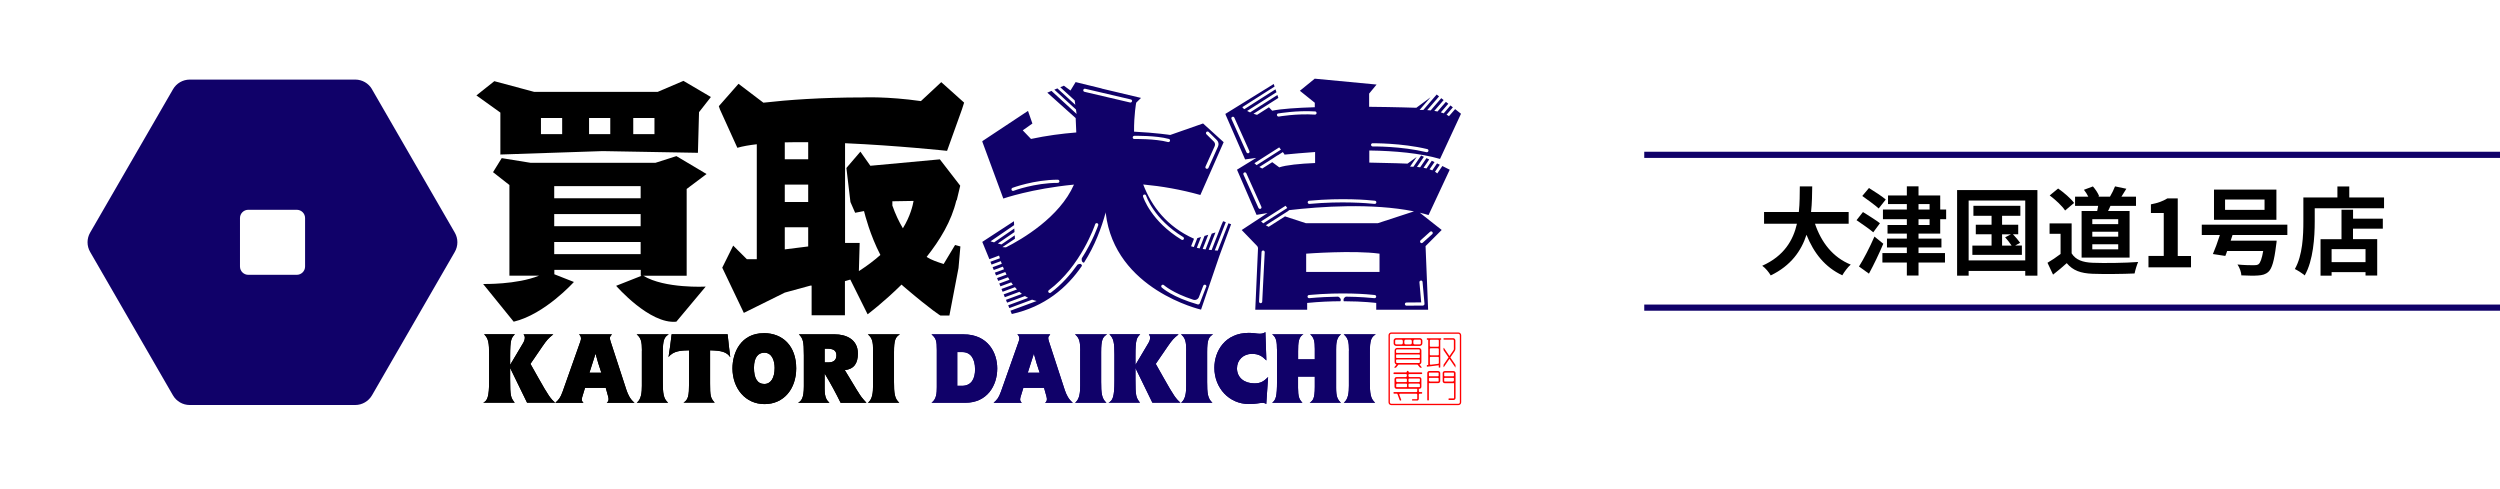 <?xml version="1.0" encoding="UTF-8"?><svg id="_レイヤー_2" xmlns="http://www.w3.org/2000/svg" width="409" height="80" viewBox="0 0 409 80"><defs><style>.cls-1{fill:#ff0001;}.cls-2{stroke:#100169;stroke-miterlimit:10;stroke-width:1.01px;}.cls-2,.cls-3{fill:none;}.cls-4{fill:#100169;}</style></defs><g id="_ヘッダー"><g><g><rect class="cls-3" width="252.35" height="80"/><g><g><path class="cls-4" d="M157.63,54.7c4.04,0,5.52,3.06,5.52,5.58,0,2.79-1.65,5.61-5.2,5.61h-5.56c.82-.55,.87-1.62,.87-2.55v-6.07c0-1.49-.11-1.95-.87-2.57h5.25Zm-1.03,8.42h.78c1.6,0,2.14-1.24,2.14-2.68,0-1.81-.76-2.84-2.09-2.84h-.82v5.52Z"/><path class="cls-4" d="M171.82,54.7c-.25,.29-.33,.41-.33,.62,0,.17,.05,.33,.13,.59l2.57,7.88c.27,.79,.62,1.54,1.33,2.11h-4.55c.21-.17,.3-.32,.3-.57,0-.1,0-.21-.06-.44l-.4-1.44h-3.39l-.43,1.41c-.05,.17-.1,.32-.1,.49,0,.32,.21,.48,.29,.55h-4.63c.57-.51,.82-.76,1.21-1.84l2.9-8.2c.1-.25,.1-.38,.1-.54,0-.35-.24-.54-.33-.62h5.41Zm-1.73,6.28c-.36-1.03-.67-2.08-.95-3.12-.35,1.09-.68,2.09-1,3.12h1.95Z"/><path class="cls-4" d="M176.73,57.35c0-1.4-.14-2.08-.86-2.65h5.25c-.75,.43-.97,.95-.97,2.92v4.85c0,1.81,.08,2.76,.87,3.42h-5.14c.75-.55,.84-1.73,.84-2.77v-5.77Z"/><path class="cls-4" d="M185.75,59.71l2.08-3.5c.19-.3,.32-.6,.33-.95,0-.24-.08-.4-.21-.56h4.87c-.82,.65-1.03,.89-1.79,1.98l-1.95,2.85,1.24,2.2c1.71,3.04,2.08,3.54,2.81,4.15h-4.6c-.9-1.87-1.87-3.82-2.77-5.68v1.84c0,2.76,.1,3.03,.75,3.84h-5.17c.7-.3,.98-.97,.98-3.55v-4.31c0-1.9-.11-2.66-.82-3.33h5.04c-.59,.57-.78,.87-.78,3.57v1.44Z"/><path class="cls-4" d="M194.07,57.35c0-1.4-.14-2.08-.86-2.65h5.25c-.75,.43-.97,.95-.97,2.92v4.85c0,1.81,.08,2.76,.87,3.42h-5.14c.75-.55,.84-1.73,.84-2.77v-5.77Z"/><path class="cls-4" d="M207.18,58.97c-.68-.68-1.21-1.08-2.38-1.08-1.38,0-2.43,1-2.43,2.36,0,1.57,1.24,2.47,2.85,2.47,1.16,0,1.6-.43,2.24-1.03l-.3,4.41c-.13-.1-.29-.19-.63-.19-.51,0-.98,.19-2.2,.19-3.25,0-5.66-2.63-5.66-5.93,0-2.71,1.74-5.71,5.64-5.71,.92,0,1.22,.14,1.81,.14,.49,0,.73-.16,.9-.27l.16,4.63Z"/><path class="cls-4" d="M208.91,57.13c0-1.13-.09-1.98-.79-2.43h5.12c-.81,.38-.87,1.4-.87,2.77v1.32h2.73v-1.7c0-1.25-.13-1.89-.76-2.39h5.06c-.78,.51-.81,1.62-.81,2.44v6.29c0,1.46,.22,1.93,.79,2.46h-5.12c.48-.32,.84-.55,.84-2.6v-1.68h-2.74v1.82c0,1.43,.19,1.95,.73,2.46h-4.98c.63-.41,.81-1.08,.81-3.49v-5.28Z"/><path class="cls-4" d="M220.69,57.35c0-1.4-.14-2.08-.86-2.65h5.25c-.75,.43-.97,.95-.97,2.92v4.85c0,1.81,.08,2.76,.87,3.42h-5.14c.75-.55,.84-1.73,.84-2.77v-5.77Z"/></g><g><path d="M83.45,59.71l2.08-3.5c.19-.3,.32-.6,.33-.95,0-.24-.08-.4-.21-.56h4.87c-.82,.65-1.03,.89-1.79,1.98l-1.95,2.85,1.24,2.2c1.71,3.04,2.08,3.54,2.81,4.15h-4.6c-.9-1.87-1.87-3.82-2.77-5.68v1.84c0,2.76,.1,3.03,.75,3.84h-5.17c.7-.3,.98-.97,.98-3.55v-4.31c0-1.9-.11-2.66-.82-3.33h5.04c-.59,.57-.78,.87-.78,3.57v1.44Z"/><path d="M100.11,54.7c-.25,.29-.33,.41-.33,.62,0,.17,.05,.33,.13,.59l2.57,7.88c.27,.79,.62,1.54,1.33,2.11h-4.55c.21-.17,.3-.32,.3-.57,0-.1,0-.21-.06-.44l-.4-1.44h-3.39l-.43,1.41c-.05,.17-.1,.32-.1,.49,0,.32,.21,.48,.29,.55h-4.63c.57-.51,.82-.76,1.21-1.84l2.9-8.2c.1-.25,.1-.38,.1-.54,0-.35-.24-.54-.33-.62h5.41Zm-1.73,6.28c-.36-1.03-.67-2.08-.95-3.12-.35,1.09-.68,2.09-1,3.12h1.95Z"/><path d="M105.02,57.35c0-1.4-.14-2.08-.86-2.65h5.25c-.75,.43-.97,.95-.97,2.92v4.85c0,1.81,.08,2.76,.87,3.42h-5.14c.75-.55,.84-1.73,.84-2.77v-5.77Z"/><path d="M119.04,54.7c.13,1.24,.27,2.49,.43,3.74-.6-.89-1.47-1.08-3.3-1.13v5.41c0,2,.06,2.41,.76,3.15h-5.12c.78-.43,.92-1.13,.92-3.15v-5.41c-1.24,.02-2.6,.08-3.36,1.11,.19-1.25,.38-2.5,.51-3.73h9.16Z"/><path d="M124.95,54.5c3.16,0,5.31,2.16,5.31,5.76,0,3.36-2.03,5.85-5.18,5.85s-5.23-2.58-5.25-5.83c0-2.62,1.41-5.77,5.12-5.77Zm.08,8.32c1.11,0,1.7-1.03,1.7-2.63,0-1-.33-2.49-1.7-2.49-.97,0-1.68,.73-1.68,2.46s.56,2.66,1.68,2.66Z"/><path d="M140.28,63.95c.55,.92,.73,1.14,1.47,1.95h-4.22c-.78-1.59-1.66-3.22-2.62-4.8v2.49c0,1.57,.4,1.92,.79,2.31h-5.14c.54-.29,.95-.75,.95-2.7v-5.06c0-2.31-.14-2.77-.81-3.44h5.88c1.78,0,3.77,.78,3.77,3.14,0,1.59-.63,2.54-2.14,2.71l2.05,3.39Zm-5.38-4.66h.62c.73,0,1.32-.27,1.32-1.17s-.7-1.08-1.57-1.08h-.36v2.25Z"/><path d="M142.84,57.35c0-1.4-.14-2.08-.86-2.65h5.25c-.75,.43-.97,.95-.97,2.92v4.85c0,1.81,.08,2.76,.87,3.42h-5.14c.75-.55,.84-1.73,.84-2.77v-5.77Z"/></g><g><path class="cls-4" d="M157.63,54.7c4.04,0,5.52,3.06,5.52,5.58,0,2.79-1.65,5.61-5.2,5.61h-5.56c.82-.55,.87-1.62,.87-2.55v-6.07c0-1.49-.11-1.95-.87-2.57h5.25Zm-1.03,8.42h.78c1.6,0,2.14-1.24,2.14-2.68,0-1.81-.76-2.84-2.09-2.84h-.82v5.52Z"/><path class="cls-4" d="M171.82,54.7c-.25,.29-.33,.41-.33,.62,0,.17,.05,.33,.13,.59l2.57,7.88c.27,.79,.62,1.54,1.33,2.11h-4.55c.21-.17,.3-.32,.3-.57,0-.1,0-.21-.06-.44l-.4-1.44h-3.39l-.43,1.41c-.05,.17-.1,.32-.1,.49,0,.32,.21,.48,.29,.55h-4.63c.57-.51,.82-.76,1.21-1.84l2.9-8.2c.1-.25,.1-.38,.1-.54,0-.35-.24-.54-.33-.62h5.41Zm-1.73,6.28c-.36-1.03-.67-2.08-.95-3.12-.35,1.09-.68,2.09-1,3.12h1.95Z"/><path class="cls-4" d="M176.73,57.35c0-1.4-.14-2.08-.86-2.65h5.25c-.75,.43-.97,.95-.97,2.92v4.85c0,1.81,.08,2.76,.87,3.42h-5.14c.75-.55,.84-1.73,.84-2.77v-5.77Z"/><path class="cls-4" d="M185.75,59.71l2.08-3.5c.19-.3,.32-.6,.33-.95,0-.24-.08-.4-.21-.56h4.87c-.82,.65-1.03,.89-1.79,1.98l-1.95,2.85,1.24,2.2c1.71,3.04,2.08,3.54,2.81,4.15h-4.6c-.9-1.87-1.87-3.82-2.77-5.68v1.84c0,2.76,.1,3.03,.75,3.84h-5.17c.7-.3,.98-.97,.98-3.55v-4.31c0-1.9-.11-2.66-.82-3.33h5.04c-.59,.57-.78,.87-.78,3.57v1.44Z"/><path class="cls-4" d="M194.07,57.35c0-1.4-.14-2.08-.86-2.65h5.25c-.75,.43-.97,.95-.97,2.92v4.85c0,1.81,.08,2.76,.87,3.42h-5.14c.75-.55,.84-1.73,.84-2.77v-5.77Z"/><path class="cls-4" d="M207.18,58.97c-.68-.68-1.21-1.08-2.38-1.08-1.38,0-2.43,1-2.43,2.36,0,1.57,1.24,2.47,2.85,2.47,1.16,0,1.6-.43,2.24-1.03l-.3,4.41c-.13-.1-.29-.19-.63-.19-.51,0-.98,.19-2.2,.19-3.25,0-5.66-2.63-5.66-5.93,0-2.71,1.74-5.71,5.64-5.71,.92,0,1.22,.14,1.81,.14,.49,0,.73-.16,.9-.27l.16,4.63Z"/><path class="cls-4" d="M208.91,57.13c0-1.13-.09-1.98-.79-2.43h5.12c-.81,.38-.87,1.4-.87,2.77v1.32h2.73v-1.7c0-1.25-.13-1.89-.76-2.39h5.06c-.78,.51-.81,1.62-.81,2.44v6.29c0,1.46,.22,1.93,.79,2.46h-5.12c.48-.32,.84-.55,.84-2.6v-1.68h-2.74v1.82c0,1.43,.19,1.95,.73,2.46h-4.98c.63-.41,.81-1.08,.81-3.49v-5.28Z"/><path class="cls-4" d="M220.69,57.35c0-1.4-.14-2.08-.86-2.65h5.25c-.75,.43-.97,.95-.97,2.92v4.85c0,1.81,.08,2.76,.87,3.42h-5.14c.75-.55,.84-1.73,.84-2.77v-5.77Z"/></g><g><path d="M83.45,59.71l2.08-3.5c.19-.3,.32-.6,.33-.95,0-.24-.08-.4-.21-.56h4.87c-.82,.65-1.03,.89-1.79,1.98l-1.95,2.85,1.24,2.2c1.71,3.04,2.08,3.54,2.81,4.15h-4.6c-.9-1.87-1.87-3.82-2.77-5.68v1.84c0,2.76,.1,3.03,.75,3.84h-5.17c.7-.3,.98-.97,.98-3.55v-4.31c0-1.9-.11-2.66-.82-3.33h5.04c-.59,.57-.78,.87-.78,3.57v1.44Z"/><path d="M100.11,54.7c-.25,.29-.33,.41-.33,.62,0,.17,.05,.33,.13,.59l2.57,7.88c.27,.79,.62,1.54,1.33,2.11h-4.55c.21-.17,.3-.32,.3-.57,0-.1,0-.21-.06-.44l-.4-1.44h-3.39l-.43,1.41c-.05,.17-.1,.32-.1,.49,0,.32,.21,.48,.29,.55h-4.63c.57-.51,.82-.76,1.21-1.84l2.9-8.2c.1-.25,.1-.38,.1-.54,0-.35-.24-.54-.33-.62h5.41Zm-1.73,6.28c-.36-1.03-.67-2.08-.95-3.12-.35,1.09-.68,2.09-1,3.12h1.95Z"/><path d="M105.02,57.35c0-1.4-.14-2.08-.86-2.65h5.25c-.75,.43-.97,.95-.97,2.92v4.85c0,1.81,.08,2.76,.87,3.42h-5.14c.75-.55,.84-1.73,.84-2.77v-5.77Z"/><path d="M119.04,54.7c.13,1.24,.27,2.49,.43,3.74-.6-.89-1.47-1.08-3.3-1.13v5.41c0,2,.06,2.41,.76,3.15h-5.12c.78-.43,.92-1.13,.92-3.15v-5.41c-1.24,.02-2.6,.08-3.36,1.11,.19-1.25,.38-2.5,.51-3.73h9.16Z"/><path d="M124.95,54.5c3.16,0,5.31,2.16,5.31,5.76,0,3.36-2.03,5.85-5.18,5.85s-5.23-2.58-5.25-5.83c0-2.62,1.41-5.77,5.12-5.77Zm.08,8.32c1.11,0,1.7-1.03,1.7-2.63,0-1-.33-2.49-1.7-2.49-.97,0-1.68,.73-1.68,2.46s.56,2.66,1.68,2.66Z"/><path d="M140.28,63.95c.55,.92,.73,1.14,1.47,1.95h-4.22c-.78-1.59-1.66-3.22-2.62-4.8v2.49c0,1.57,.4,1.92,.79,2.31h-5.14c.54-.29,.95-.75,.95-2.7v-5.06c0-2.31-.14-2.77-.81-3.44h5.88c1.78,0,3.77,.78,3.77,3.14,0,1.59-.63,2.54-2.14,2.71l2.05,3.39Zm-5.38-4.66h.62c.73,0,1.32-.27,1.32-1.17s-.7-1.08-1.57-1.08h-.36v2.25Z"/><path d="M142.84,57.35c0-1.4-.14-2.08-.86-2.65h5.25c-.75,.43-.97,.95-.97,2.92v4.85c0,1.81,.08,2.76,.87,3.42h-5.14c.75-.55,.84-1.73,.84-2.77v-5.77Z"/></g><g><path d="M107.63,15.03h-20.24l-6.52-1.75-2.93,2.33,3.92,2.81v6.86l16.73-.56,15.59,.28,.18-6.65,1.94-2.48-4.49-2.64-4.19,1.79Zm-15.66,6.91h-3.47v-2.64h3.47v2.64Zm7.87,0h-3.47v-2.64h3.47v2.64Zm7.23,0h-3.47v-2.64h3.47v2.64Z"/><path d="M112.33,30.92l3.26-2.45-4.93-2.93-3.44,1.1h-20.39l-4.75-.77-1.42,2.3,2.68,2.1v14.83h4.85c-3.66,1.49-9.15,1.36-9.15,1.36l5,6.17c5.11-1.21,9.85-6.5,9.85-6.5l-3.2-1.26v-.72h14.14v.96h.15l-4.18,1.65s5.48,6.32,9.85,5.87l4.8-5.74s-6.72,.36-10.21-1.78h7.1v-14.18Zm-7.52-.47v1.99h-14.14v-1.99h14.14Zm-14.14,4.57h14.14v1.99h-14.14v-1.99Zm0,6.56v-1.99h14.14v1.99h-14.14Z"/><path d="M154.94,24.68l2.44-6.8,.35-1.09-3.74-3.35-3.33,3.1c-5.53-.79-9.48-.6-9.48-.6-6.87,0-12.36,.41-16.29,.86l-4.07-3.09-3.22,3.66,.18,.53,2.85,6.28c.86-.25,1.94-.44,3.18-.58v18.81h-1.62l-2.24-2.23-1.79,3.61,3.53,7.4,6.7-3.32,4.21-1.15h.18v4.86h5.45v-5.59l.88-.25,2.83,5.68s2.56-1.91,5.55-4.86c.13,.12,.27,.24,.4,.36,4.66,3.97,5.96,4.7,5.96,4.7h1.47l1.49-7.77,.31-3.53-.87-.24-1.87,3.11c-1.03-.32-2.12-.71-2.72-1.12,0,0-.02-.02-.06-.05,2.17-2.74,4.06-5.83,4.86-9.25h.06s.57-2.39,.57-2.39l-3.33-4.31-11.37,1.05-1.63-2.31-2.29,2.67,.66,5.57,.77,1.76,1.45-.28c.16,.64,.99,3.92,2.68,7.18-.99,.88-2.15,1.77-3.52,2.64l.13-4.61h-2.39V23.43c8.59,.38,16.71,1.25,16.71,1.25Zm-22.72,15.64l-3.83,.48v-3.62h3.83v3.14Zm0-7.27h-3.83v-2.85h3.83v2.85Zm0-6.99h-3.83v-2.77c1.22-.03,2.51-.04,3.83-.03v2.8Zm13.77,6.87l3.47-.06c-.12,.72-.53,2.5-1.75,4.48-.62-1.05-1.22-2.29-1.72-3.72v-.7Z"/></g><path class="cls-4" d="M200.98,36.51l-1.76,4.49c-.17-.01-.33-.02-.48-.04l1.8-4.61-.44-.16-.28,.64-1.6,4.08c-.16-.02-.32-.03-.48-.05l1.11-2.83-.61,.19-1.01,2.58c-.16-.02-.32-.05-.47-.07l.91-2.32-.61,.19-.8,2.04c-.16-.03-.32-.06-.46-.1l.69-1.77-.61,.19-.57,1.46c-.17-.04-.32-.09-.45-.13l.48-1.23c-4.47-1.99-6.96-5.36-8.31-8.88,3,.28,6.15,.82,9.35,1.72l3.81-8.64-3.37-3.06-5.37,1.88s-2.32-.36-5.92-.54c-.02-2.79,.35-4.74,.35-4.74l.79-.78-6.44-1.53v-.02s-4.26-1.04-4.26-1.04l-.84,1.38-1.08-.79-.59,.25,2.36,2.16,.1,.72-2.93-2.69-.5,.21,3.54,3.25,.1,.72-4.11-3.77-.68,.29,4.63,4.15h0s0,0,0,0h0s-.02,0-.02,0l.03,.02,.1,2.34c-2.38,.19-4.89,.52-7.41,1.06l-1.35-1.41,1.58-1.11-.72-2.07-7.44,4.93h.03s-.08,.06-.08,.06l3.45,9.35s4.61-1.61,11.56-2.28c-2.35,5.36-8.51,8.94-11.12,10.26l-.59-.03,2.05-1.37-.03-.56-2.18,1.49c-.19-.05-.39-.11-.58-.16l2.72-1.87-.03-.58-3.31,2.27c-.22-.06-.42-.12-.58-.17l3.86-2.65-.03-.64-5.18,3.38,1.16,2.83,1.59-.59c.04,.14,.08,.29,.13,.44l-1.55,.57,.19,.46,1.51-.56c.05,.14,.1,.29,.16,.44l-1.5,.55,.19,.46,1.49-.55c.06,.14,.12,.28,.18,.43l-1.49,.55,.19,.46,1.51-.56c.07,.14,.14,.28,.21,.42l-1.55,.57,.19,.46,1.6-.59c.08,.13,.16,.27,.24,.4l-1.67,.62,.19,.46,1.76-.65c.09,.13,.19,.26,.28,.39l-1.87,.69,.19,.46,2.01-.75c.11,.13,.22,.25,.34,.37l-2.18,.81,.19,.46,2.38-.88c.13,.12,.27,.23,.41,.34l-2.61,.97,.19,.46,2.92-1.08c.17,.11,.34,.21,.52,.3l-3.26,1.21,.19,.46,3.72-1.38c.24,.09,.49,.16,.75,.22l-4.29,1.59,.22,.54c5.41-1.2,9.04-4.31,11.48-7.89-.09-.41-.41-.36-.73-.19-1.14,1.61-2.59,3.26-4.37,4.59-.05,.03-.1,.05-.16,.05-.08,0-.16-.04-.21-.1-.09-.12-.06-.28,.05-.36,5.27-3.93,7.56-10.72,7.58-10.79,.04-.14,.19-.21,.33-.17,.14,.05,.21,.19,.17,.33-.01,.04-.86,2.55-2.69,5.41-.11,.7,.33,.72,.36,.72,1.77-2.75,2.87-5.72,3.56-8.26v.17c1.47,12.54,15.59,15.77,15.59,15.77l3-8.79h0l1.92-5.18-.46-.16Zm-3.76-9.26l1.5-3.33c.12-.26,.06-.56-.14-.76l-1.21-1.2c-.1-.1-.1-.27,0-.37,.1-.1,.27-.1,.37,0l1.34,1.33c.28,.28,.35,.69,.19,1.05l-1.57,3.5c-.04,.1-.14,.15-.24,.15-.04,0-.07,0-.11-.02-.13-.06-.19-.21-.13-.34Zm-24.17,2.67c-3.79,0-7.2,1.28-7.23,1.3-.03,.01-.06,.02-.09,.02-.1,0-.2-.06-.24-.17-.05-.13,.02-.28,.15-.34,.04-.01,3.54-1.33,7.42-1.33,.14,0,.26,.12,.26,.26s-.12,.26-.26,.26Zm12.15-13.35c-.03,.12-.14,.2-.25,.2-.02,0-.04,0-.06,0l-7.47-1.75c-.14-.03-.23-.17-.19-.31,.03-.14,.17-.23,.31-.19l7.47,1.75c.14,.03,.23,.17,.19,.31Zm.38,6.18c-.14,0-.26-.11-.27-.26,0-.14,.11-.26,.25-.27,.14,0,3.53-.07,5.67,.51,.14,.04,.22,.18,.18,.32-.03,.12-.14,.19-.25,.19-.02,0-.05,0-.07,0-2.08-.56-5.49-.5-5.53-.5Zm1.42,9.4c-.04-.14,.04-.28,.17-.32,.14-.04,.28,.04,.33,.17,.01,.04,1.23,3.83,6.07,6.78,.12,.07,.16,.24,.09,.36-.05,.08-.13,.12-.22,.12-.05,0-.09-.01-.14-.04-5.02-3.06-6.25-6.91-6.3-7.07Zm10.33,14.76l-1.05,2.73c-.04,.1-.14,.17-.24,.17-.02,0-.05,0-.07,0-4.17-1.19-5.84-2.71-5.91-2.78-.11-.1-.11-.26-.01-.37,.1-.11,.26-.11,.37-.01,.02,.01,1.42,1.29,4.81,2.39,.37,.12,.77-.07,.91-.43l.72-1.87c.05-.13,.2-.2,.34-.15,.13,.05,.2,.2,.15,.34Z"/><path class="cls-4" d="M237.18,27.77l-1.21-.61-.83,1.21c-.11-.1-.24-.19-.37-.28l.78-1.14-.45-.22-.78,1.14c-.14-.06-.29-.12-.44-.17l.81-1.18-.45-.22-.86,1.26c-.16-.04-.32-.08-.49-.11l.93-1.36-.45-.22-1.03,1.5c-.18-.02-.35-.04-.52-.06l1.13-1.65-.45-.22-1.26,1.84c-.21-.01-.4-.02-.55-.02l1.08-1.58-1.5,1.09s-2.73-.12-6.25-.17v-1.98c4.21,.06,8.34,.44,11.57,1.38l3.43-7.39-.96-.76-1.01,1.16c-.12-.09-.25-.18-.39-.25l1.03-1.2-.39-.31-1.11,1.29c-.15-.06-.31-.11-.47-.16l1.22-1.41-.39-.31-1.37,1.58c-.18-.04-.35-.07-.53-.1l1.53-1.77-.39-.31-1.73,2c-.2-.02-.39-.04-.57-.05l1.94-2.24-.39-.31-2.18,2.52c-.3,0-.52,0-.61,0l1.79-2.07-2.33,1.72s-3.41-.12-7.72-.16v-2.16s1.22-1.48,1.22-1.48l-10.12-.96-2.43,1.98,2.44,1.96v.73c-2.9,.09-5.46,.26-6.97,.57l-.53-.56-1.95,1.24c-.21-.06-.4-.11-.58-.18l4.07-2.59-.16-.48-4.47,2.85c-.18-.08-.34-.16-.48-.24l4.8-3.06-.16-.48-5.1,3.25c-.09-.06-.16-.12-.22-.18l-.1-.16,5.27-3.36-.14-.42-7.94,4.91,.1,.02-.06,.03,3.22,7.38s.67-.1,1.82-.25l-3.15,1.93,3.2,7.39s.66-.12,1.8-.3l-4.23,2.78,2.53,2.62c.09,.1,.14,.23,.14,.36l-.45,10.06h8.49v-1.11c2-.2,3.84-.27,5.43-.28,.2-.3-.04-.6-.35-.75-1.42,.02-3.01,.09-4.74,.25,0,0-.02,0-.02,0-.13,0-.25-.1-.26-.24-.01-.14,.09-.27,.24-.28,5.41-.5,9.6-.13,10.76,0,.14,.02,.25,.14,.23,.29-.02,.14-.14,.25-.29,.23-.66-.07-2.33-.22-4.66-.25-.48,.25-.41,.6-.35,.75,3.24,.01,5.31,.28,5.31,.28v1.11h8.49l-.42-10.41,2.64-2.64-3.58-2.82c.49,.11,.96,.24,1.43,.38l3.45-7.39Zm-12.62-4.33s4.66-.07,8.94,.95c.14,.03,.23,.17,.19,.31-.03,.12-.14,.2-.25,.2-.02,0-.04,0-.06,0-4.21-1.01-8.76-.94-8.81-.94-.14,0-.26-.11-.27-.26,0-.14,.11-.26,.26-.27Zm-20.28,1.62s-.07,.02-.11,.02c-.1,0-.19-.06-.24-.15l-2.46-5.47c-.06-.13,0-.29,.13-.34,.13-.06,.29,0,.34,.13l2.46,5.47c.06,.13,0,.29-.13,.34Zm20.66,7.78c.14,.02,.25,.14,.23,.29-.02,.14-.14,.25-.29,.23-1.15-.12-5.3-.49-10.66,0,0,0-.02,0-.02,0-.13,0-.25-.1-.26-.24-.01-.14,.09-.27,.24-.28,5.41-.5,9.6-.13,10.76,0Zm-15.8-14.28s2.98-.52,6.01-.33c.14,0,.25,.13,.24,.28,0,.14-.13,.25-.28,.24-2.97-.19-5.86,.31-5.89,.32-.02,0-.03,0-.05,0-.12,0-.23-.09-.26-.22-.03-.14,.07-.28,.21-.3Zm.14,5.55l.28,.37-3.98,2.54c-.17-.13-.29-.24-.36-.32l4.06-2.59Zm-3.04,10.05s-.07,.02-.11,.02c-.1,0-.19-.06-.24-.15l-2.46-5.47c-.06-.13,0-.29,.13-.34,.13-.06,.29,0,.34,.13l2.46,5.47c.06,.13,0,.29-.13,.34Zm.26-6.59c-.18-.08-.33-.17-.47-.25l2.12-1.35,.85-.56s.03,0,.04,0l.83-.53,.28,.37-.08,.05c1.52-.15,3.24-.3,5.08-.43v1.8c-2.55,.11-4.74,.33-5.86,.71l-1.15-.85-1.63,1.04Zm3.82,6.09l.28,.37-3.94,2.51c-.21-.18-.31-.31-.34-.33l4-2.55Zm-3.82,15.69c0,.14-.12,.25-.26,.25,0,0,0,0-.01,0-.14,0-.25-.13-.25-.27l.41-8.1c0-.14,.13-.26,.27-.25,.14,0,.25,.13,.25,.27l-.41,8.1Zm19.19-4.86h-12v-2.99s7.76-.59,12,0v2.99Zm-.27-7.98h-11.79l-3.4-1.11-2.68,1.71c-.17-.09-.33-.17-.46-.26l3.78-2.41-.07-.05c5.3-.62,13.69-1.19,20.53,.19l-5.9,1.93Zm6.98,2.81l1.56-1.4c.11-.1,.27-.09,.37,.02,.1,.11,.09,.27-.02,.37l-1.56,1.4s-.11,.07-.17,.07c-.07,0-.14-.03-.19-.09-.1-.11-.09-.27,.02-.37Zm.05,6.57c.15-.01,.27,.09,.28,.24l.32,3.57c0,.07-.02,.14-.07,.2-.05,.05-.12,.08-.19,.09l-2.69,.02h0c-.14,0-.26-.12-.26-.26,0-.14,.11-.26,.26-.26l2.41-.02-.29-3.29c-.01-.14,.09-.27,.24-.28Z"/><path class="cls-1" d="M228.78,59.65h3.13l.41,.5h.25s.05-.04,.03-.06l-.37-.45c.18-.05,.31-.21,.31-.4v-1.91c0-.23-.19-.41-.41-.41h-3.56c-.23,0-.41,.19-.41,.41v1.91c0,.19,.13,.36,.31,.4l-.37,.45s0,.06,.03,.06h.25l.41-.5Zm-.38-2.33c0-.09,.07-.16,.16-.16h3.56c.09,0,.16,.07,.16,.16v.31c0,.06-.05,.11-.11,.11h-3.67c-.06,0-.11-.05-.11-.11v-.31Zm.11,.67h3.67c.06,0,.11,.05,.11,.11v.36c0,.06-.05,.11-.11,.11h-3.67c-.06,0-.11-.05-.11-.11v-.36c0-.06,.05-.11,.11-.11Zm-.11,1.24v-.31c0-.06,.05-.11,.11-.11h3.67c.06,0,.11,.05,.11,.11v.31c0,.09-.07,.16-.16,.16h-3.56c-.09,0-.16-.07-.16-.16Zm5.03,.56v.15s.03,.06,.06,.05l1.89-.23v.33s.02,.05,.05,.05h.15s.05-.02,.05-.05v-4.51h.1s.05-.02,.05-.05v-.14s-.02-.05-.05-.05h-2.25s-.05,.02-.05,.05v.14s.02,.05,.05,.05h.18v4.13l-.19,.02s-.05,.03-.05,.05Zm.61-4.21h1.23c.06,0,.12,.05,.12,.12v.91c0,.06-.05,.12-.12,.12h-1.23c-.06,0-.12-.05-.12-.12v-.91c0-.06,.05-.12,.12-.12Zm0,1.4h1.23c.06,0,.12,.05,.12,.12v.91c0,.06-.05,.12-.12,.12h-1.23c-.06,0-.12-.05-.12-.12v-.91c0-.06,.05-.12,.12-.12Zm0,1.4h1.23c.06,0,.12,.05,.12,.12v.9c0,.06-.04,.11-.1,.12l-1.23,.15c-.07,0-.13-.05-.13-.12v-1.05c0-.06,.05-.12,.12-.12Zm3.76,6.8h-.76s-.06,.03-.06,.06v.14s.03,.06,.06,.06h.76c.18,0,.33-.15,.33-.33v-4.07c0-.18-.15-.33-.33-.33h-1.45c-.18,0-.33,.15-.33,.33v1.32c0,.18,.15,.33,.33,.33h1.53v2.43s-.03,.07-.07,.07Zm-1.53-4.15s.03-.07,.07-.07h1.45s.07,.03,.07,.07v.43c0,.06-.05,.1-.1,.1h-1.39c-.06,0-.1-.05-.1-.1v-.43Zm.07,1.39s-.07-.03-.07-.07v-.43c0-.06,.05-.1,.1-.1h1.39c.06,0,.1,.05,.1,.1v.3c0,.11-.09,.2-.2,.2h-1.32Zm-7.93-5.83h3.87c.23,0,.42-.19,.42-.42v-.43c0-.21-.15-.38-.35-.42h-4.01c-.17,.03-.31,.16-.34,.33v.6c.04,.19,.21,.34,.41,.34Zm3.04-1.02h.83c.09,0,.17,.08,.17,.17v.43c0,.09-.08,.17-.17,.17h-.83c-.13,0-.23-.1-.23-.23v-.31c0-.13,.1-.23,.23-.23Zm-1.47,0h.76c.13,0,.23,.1,.23,.23v.31c0,.13-.1,.23-.23,.23h-.76c-.13,0-.23-.1-.23-.23v-.31c0-.13,.1-.23,.23-.23Zm-1.73,.17c0-.09,.08-.17,.17-.17h.85c.13,0,.23,.1,.23,.23v.31c0,.13-.1,.23-.23,.23h-.85c-.09,0-.17-.08-.17-.17v-.43Zm5.58,4.96c-.18,0-.33,.15-.33,.33v4.42s.03,.06,.06,.06h.14s.06-.03,.06-.06v-2.77h1.53c.18,0,.33-.15,.33-.33v-1.32c0-.18-.15-.33-.33-.33h-1.45Zm1.53,1.65s-.03,.07-.07,.07h-1.32c-.11,0-.2-.09-.2-.2v-.3c0-.06,.05-.1,.1-.1h1.39c.06,0,.1,.05,.1,.1v.43Zm0-1.32v.43c0,.06-.05,.1-.1,.1h-1.39c-.06,0-.1-.05-.1-.1v-.43s.03-.07,.07-.07h1.45s.07,.03,.07,.07Zm-2.69,.08v-.09s-.04-.09-.09-.09h-2.02c-.07,0-.13-.06-.13-.13v-.04s-.04-.09-.09-.09h-.09s-.09,.04-.09,.09v.04c0,.07-.06,.13-.13,.13h-1.97s-.09,.04-.09,.09v.09s.04,.09,.09,.09h1.97c.07,0,.13,.06,.13,.13v.16c0,.11-.09,.2-.2,.2h-1.49c-.18,0-.33,.15-.33,.33v1.26c0,.18,.15,.33,.33,.33h3.39v.4c0,.07-.06,.13-.13,.13h-3.67s-.09,.04-.09,.09v.09s.04,.09,.09,.09h.45c.05,0,.1,.03,.12,.08l.36,.98s.04,.06,.08,.06h.09c.06,0,.1-.06,.08-.11l-.31-.83c-.03-.08,.03-.17,.12-.17h2.68c.07,0,.13,.06,.13,.13v.69s-.03,.07-.07,.07h-.77v.22h.91c.11-.05,.19-.17,.19-.3v-.69c0-.07,.06-.13,.13-.13h.33s.09-.04,.09-.09v-.09s-.04-.09-.09-.09h-.33c-.07,0-.13-.06-.13-.13v-.4h.09c.18,0,.33-.15,.33-.33v-1.26c0-.18-.15-.33-.33-.33h-1.59c-.11,0-.2-.09-.2-.2v-.16c0-.07,.06-.13,.13-.13h2.02s.09-.04,.09-.09Zm-2.62,2.23h-1.56s-.07-.03-.07-.07v-.32c0-.1,.08-.18,.18-.18h1.46c.07,0,.13,.06,.13,.13v.32c0,.07-.06,.13-.13,.13Zm0-.83h-1.46c-.1,0-.18-.08-.18-.18v-.32s.03-.07,.07-.07h1.56c.07,0,.13,.06,.13,.13v.32c0,.07-.06,.13-.13,.13Zm2.24,.76s-.03,.07-.07,.07h-1.66c-.07,0-.13-.06-.13-.13v-.32c0-.07,.06-.13,.13-.13h1.55c.1,0,.18,.08,.18,.18v.32Zm-.07-1.33s.07,.03,.07,.07v.32c0,.1-.08,.18-.18,.18h-1.55c-.07,0-.13-.06-.13-.13v-.32c0-.07,.06-.13,.13-.13h1.66Zm3.62-1.8h0s0,0,0,0Zm2.26-.46s.02,.04,.02,.06v.4h-.01l-.98-1.43-.92,1.35s-.05,.01-.05-.02v-.33s0-.04,.02-.06l.8-1.17-.8-1.17s-.02-.04-.02-.06v-.32s.04-.04,.06-.02l.91,1.34,.65-.94c.05-.07,.07-.15,.07-.23v-1.38c0-.07-.06-.13-.13-.13h-1.51s-.05-.02-.05-.05v-.14s.02-.05,.05-.05h1.58c.18,.03,.31,.19,.31,.37v1.38c0,.13-.04,.26-.12,.37l-.7,1.03,.82,1.2Zm.49,6.6h-10.97c-.26,0-.46-.21-.46-.46v-10.97c0-.26,.21-.46,.46-.46h10.97c.26,0,.46,.21,.46,.46v10.97c0,.26-.21,.46-.46,.46Zm-10.97-11.67c-.13,0-.24,.11-.24,.24v10.97c0,.13,.11,.24,.24,.24h10.97c.13,0,.24-.11,.24-.24v-10.97c0-.13-.11-.24-.24-.24h-10.97Z"/><path class="cls-4" d="M60.86,14.61l13.54,23.44c.57,.98,.57,2.19,0,3.17l-13.54,23.45c-.57,.98-1.62,1.59-2.75,1.59H31.04c-1.13,0-2.18-.6-2.75-1.59l-13.54-23.45c-.57-.98-.57-2.19,0-3.17L28.3,14.61c.56-.98,1.61-1.59,2.75-1.59h27.07c1.13,0,2.18,.6,2.75,1.59m-12.32,30.35c.75,0,1.36-.61,1.36-1.35v-7.94c0-.75-.61-1.35-1.36-1.35h-7.94c-.74,0-1.35,.61-1.35,1.35v7.94c0,.74,.61,1.35,1.35,1.35h7.94Z"/></g></g><g><g><path d="M296.93,36.6c1.03,3.05,2.92,5.51,5.85,6.69-.47,.39-1.08,1.22-1.38,1.75-2.83-1.33-4.65-3.61-5.86-6.63-.84,2.61-2.53,5.05-5.85,6.65-.3-.52-.84-1.19-1.39-1.58,3.58-1.6,5.07-4.19,5.68-6.88h-5.38v-1.92h5.69c.16-1.47,.14-2.89,.16-4.18h2.03c-.02,1.28-.03,2.72-.19,4.18h6.15v1.92h-5.51Z"/><path d="M306.47,38.01c-.59-.52-1.86-1.38-2.74-1.99l1.05-1.33c.83,.52,2.14,1.33,2.78,1.83l-1.1,1.49Zm1.64,1.86c-.69,1.63-1.53,3.39-2.35,4.9l-1.63-1.17c.75-1.19,1.75-3.1,2.53-4.9l1.44,1.17Zm-.75-5.76c-.59-.55-1.85-1.44-2.69-2.05l1.09-1.3c.84,.52,2.14,1.35,2.75,1.88l-1.16,1.47Zm6.51,4.11v.81h3.75v1.45h-3.75v.92h4.33v1.55h-4.33v2.13h-1.91v-2.13h-4v-1.55h4v-.92h-3.25v-1.45h3.25v-.81h-3.16v-1.41h3.16v-.95h-3.91v-1.58h3.91v-.89h-3.08v-1.41h3.08v-1.5h1.91v1.5h3.55v2.3h.97v1.58h-.97v2.36h-3.55Zm0-3.94h1.81v-.89h-1.81v.89Zm0,2.53h1.81v-.95h-1.81v.95Z"/><path d="M333.32,31.1v14h-1.99v-.78h-9.26v.78h-1.89v-14h13.14Zm-1.99,11.5v-9.79h-9.26v9.79h9.26Zm-.55-2.42v1.52h-8.1v-1.52h3.14v-1.85h-2.58v-1.56h2.58v-1.47h-2.97v-1.63h7.68v1.63h-2.99v1.47h2.64v1.56h-.86c.42,.44,.92,1.02,1.17,1.39l-.81,.45h1.1Zm-3.24,0h1.56c-.27-.42-.7-.95-1.06-1.36l.95-.48h-1.45v1.85Z"/><path d="M338.93,41.46c.64,1.05,1.81,1.47,3.44,1.53,1.83,.08,5.35,.03,7.43-.13-.2,.44-.48,1.35-.58,1.88-1.88,.09-5.02,.12-6.88,.05-1.92-.08-3.21-.52-4.22-1.74-.69,.61-1.38,1.22-2.24,1.88l-.91-1.94c.67-.39,1.45-.91,2.14-1.44v-3.3h-1.8v-1.7h3.61v4.91Zm-1.08-7.02c-.48-.75-1.6-1.78-2.52-2.47l1.38-1.13c.94,.66,2.08,1.63,2.61,2.36l-1.47,1.24Zm5.25,.08c.06-.28,.11-.56,.16-.84h-3.78v-1.5h2.17c-.19-.38-.45-.8-.72-1.13l1.47-.55c.42,.47,.86,1.14,1.02,1.6l-.19,.08h1.96c.3-.5,.64-1.2,.83-1.69l1.85,.39c-.28,.47-.56,.92-.81,1.3h2.39v1.5h-4.18c-.12,.3-.27,.58-.39,.84h3.52v7.62h-7.85v-7.62h2.56Zm3.44,1.34h-4.24v.81h4.24v-.81Zm0,2.05h-4.24v.81h4.24v-.81Zm0,2.05h-4.24v.83h4.24v-.83Z"/><path d="M351.5,41.87h2.49v-7.02h-2.1v-1.42c1.16-.22,1.96-.52,2.69-.97h1.7v9.42h2.17v1.86h-6.96v-1.86Z"/><path d="M365.24,38.45l-.3,.92h7.52s-.03,.52-.09,.77c-.31,2.56-.69,3.8-1.25,4.32-.48,.44-.99,.56-1.72,.61-.59,.05-1.61,.03-2.71-.02-.03-.53-.28-1.27-.64-1.78,1.05,.11,2.19,.12,2.66,.12,.36,0,.56-.02,.78-.16,.3-.23,.55-.91,.77-2.17h-5.9c-.09,.3-.2,.56-.3,.81l-2.03-.31c.36-.83,.78-1.99,1.14-3.11h-2.96v-1.69h14v1.69h-8.98Zm7.18-2.49h-10.21v-4.94h10.21v4.94Zm-1.94-3.32h-6.46v1.69h6.46v-1.69Z"/><path d="M390.03,32.3v1.77h-11.34v2.17c0,2.52-.23,6.38-1.64,8.82-.34-.31-1.17-.84-1.61-1.05,1.28-2.24,1.39-5.52,1.39-7.77v-3.94h5.57v-1.8h1.94v1.8h5.69Zm-5.08,3.47h4.88v1.64h-4.88v1.71h3.96v5.96h-1.91v-.56h-5.55v.58h-1.81v-5.97h3.43v-4.82h1.89v1.47Zm2.05,4.99h-5.55v2.13h5.55v-2.13Z"/></g><line class="cls-2" x1="269" y1="25.33" x2="409" y2="25.33"/><line class="cls-2" x1="269" y1="50.33" x2="409" y2="50.33"/></g></g></g></svg>